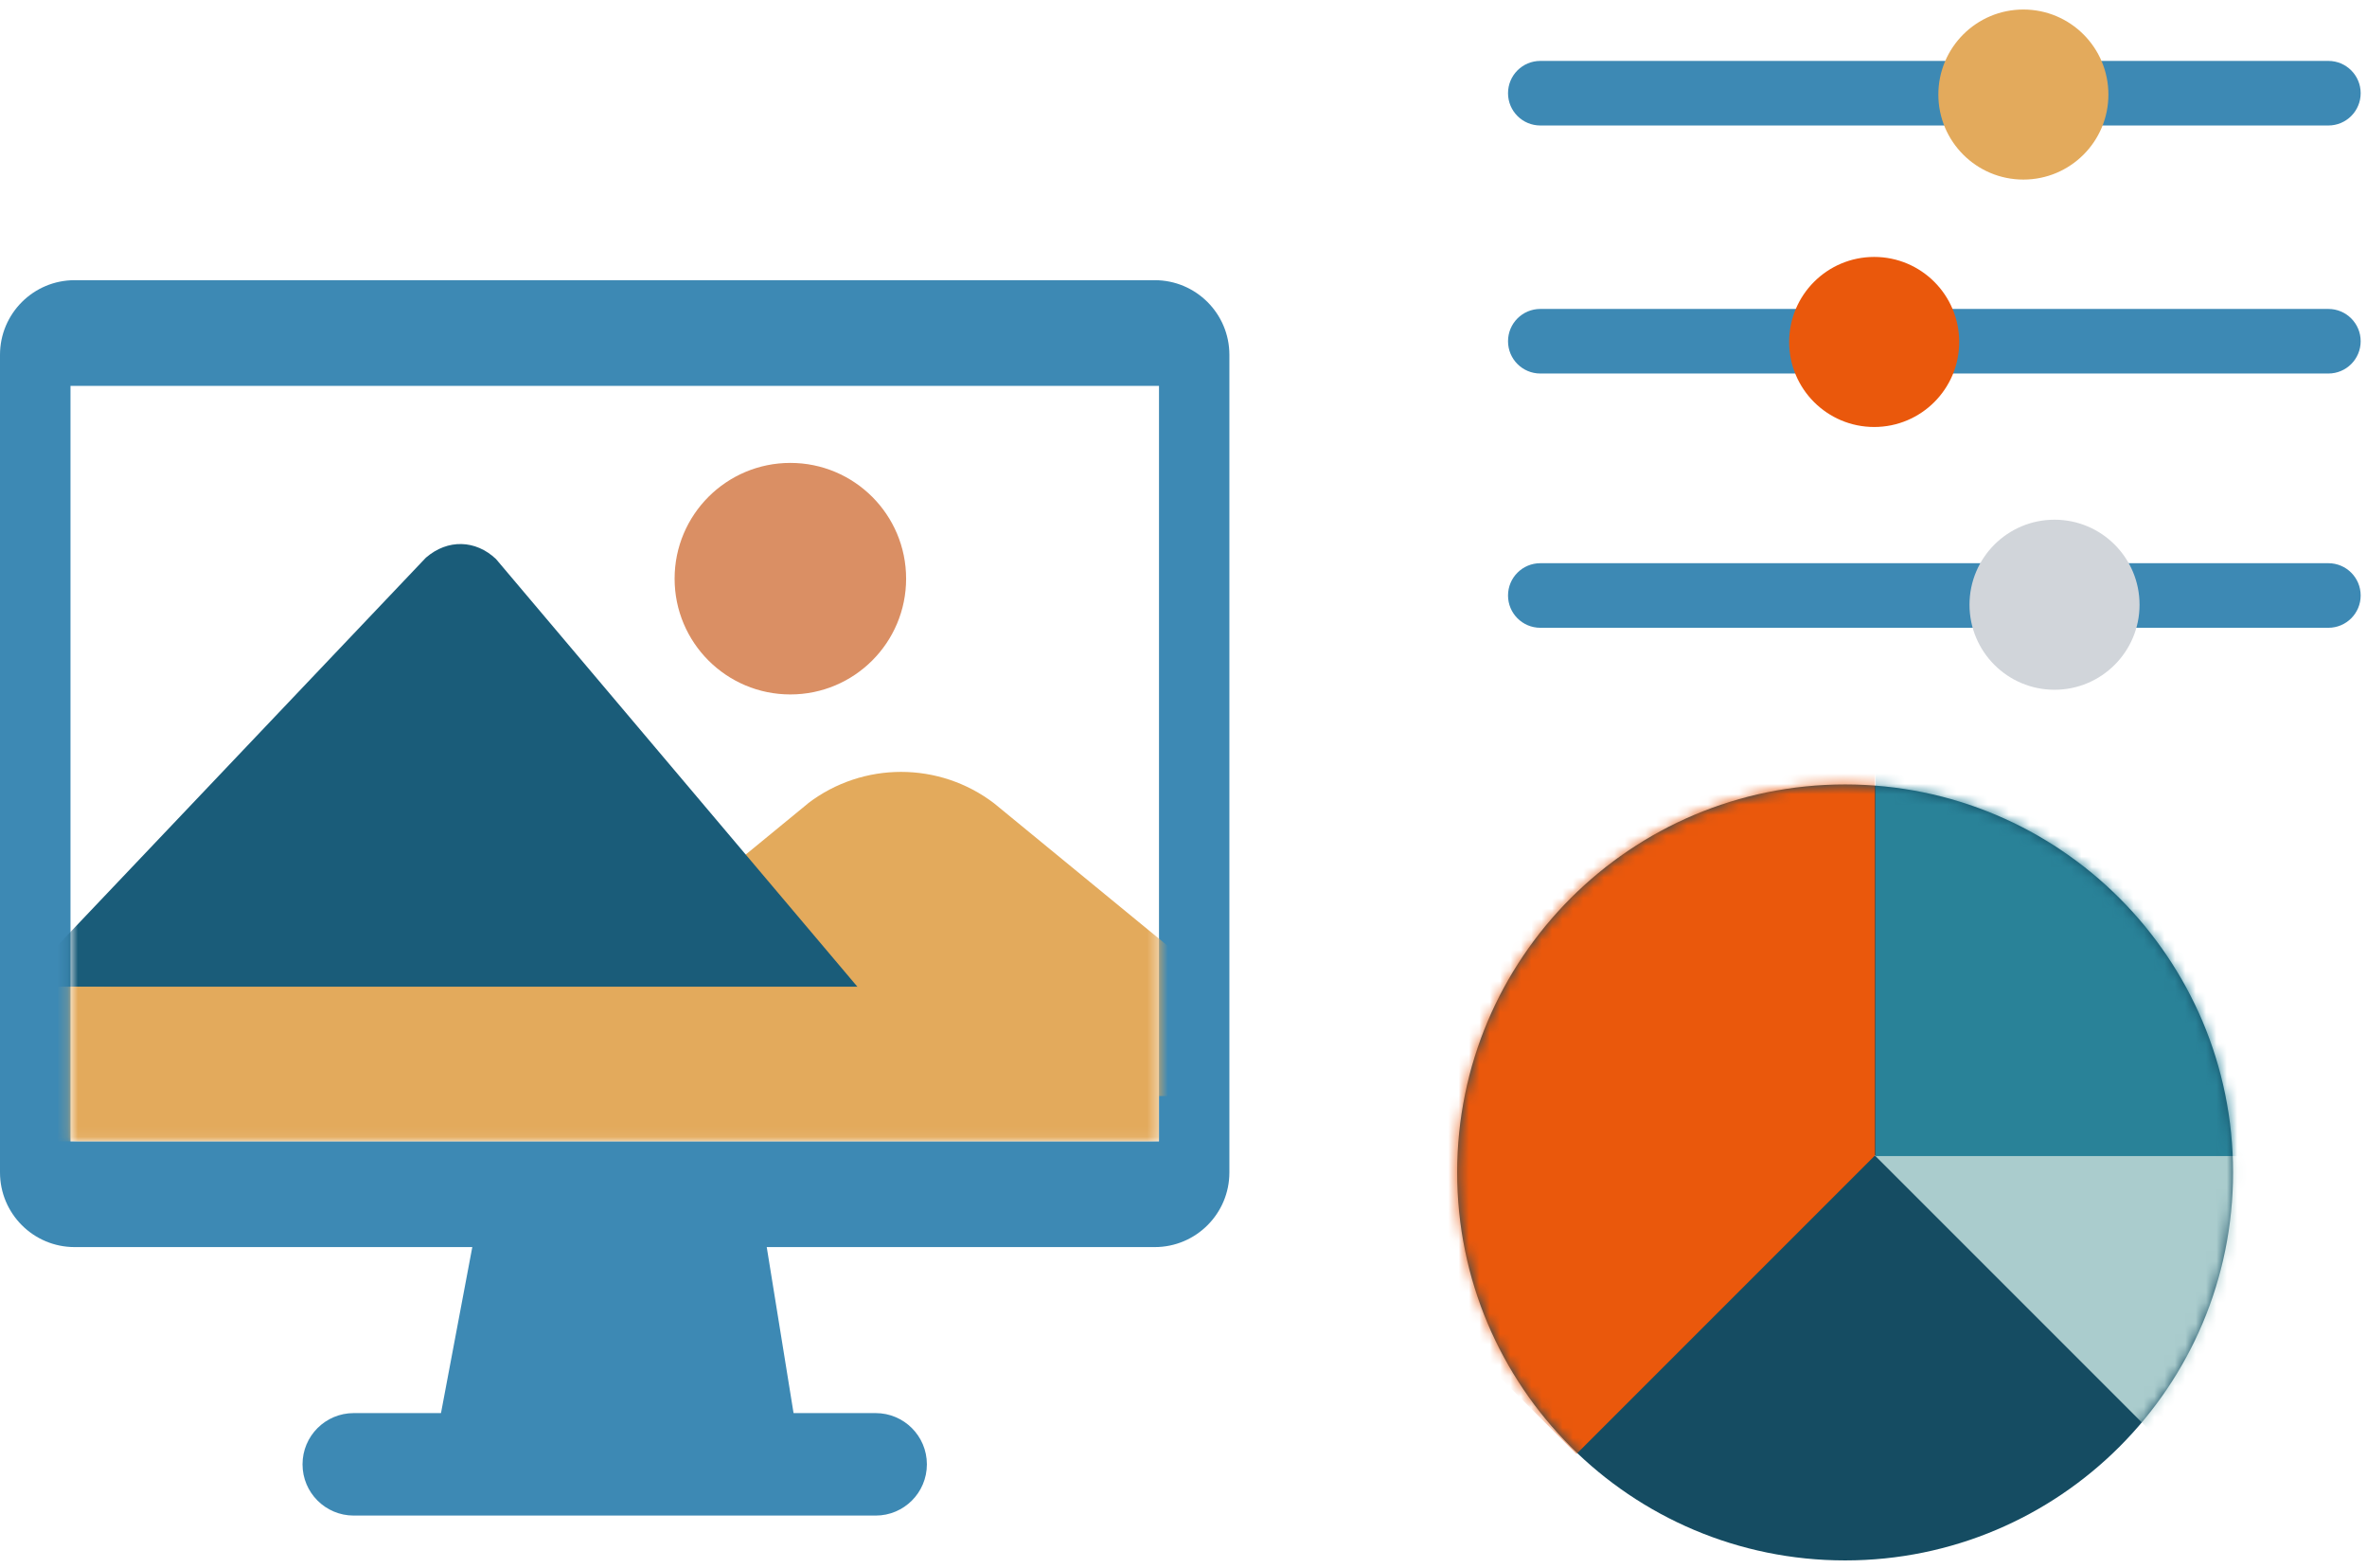 <svg width="228" height="151" viewBox="0 0 228 151" fill="none" xmlns="http://www.w3.org/2000/svg">
<path d="M224.28 54.247H148.37C146.652 54.247 145.26 55.639 145.26 57.357C145.26 59.075 146.652 60.467 148.37 60.467H224.28C225.997 60.467 227.39 59.075 227.39 57.357C227.39 55.639 225.997 54.247 224.28 54.247Z" fill="#3D89B4"/>
<path d="M111.23 26.987H7.19C3.22 26.987 0 30.207 0 34.177V112.927C0 116.897 3.22 120.117 7.19 120.117H111.23C115.2 120.117 118.42 116.897 118.42 112.927V34.177C118.42 30.207 115.2 26.987 111.23 26.987ZM111.63 109.937H6.79V37.167H111.64V109.937H111.63Z" fill="#3D89B4"/>
<mask id="mask0_844_4788" style="mask-type:luminance" maskUnits="userSpaceOnUse" x="6" y="37" width="106" height="73">
<path d="M111.639 37.167H6.789V109.937H111.639V37.167Z" fill="white"/>
</mask>
<g mask="url(#mask0_844_4788)">
<path d="M77.84 77.377L43.5 105.567H130.1L95.76 77.377C90.47 73.337 83.12 73.337 77.83 77.377H77.84Z" fill="#E3AA5C"/>
<path d="M41.049 53.687L1.779 95.037L83.169 95.727L47.779 53.847C45.809 51.977 43.119 51.917 41.059 53.687H41.049Z" fill="#1A5C79"/>
<path d="M111.629 95.037H1.779V109.937H111.629V95.037Z" fill="#E3AA5C"/>
</g>
<path d="M76.13 66.887C82.288 66.887 87.281 61.895 87.281 55.737C87.281 49.579 82.288 44.587 76.13 44.587C69.972 44.587 64.981 49.579 64.981 55.737C64.981 61.895 69.972 66.887 76.13 66.887Z" fill="#DA8F64"/>
<path d="M76.591 137.047H42.301L45.581 119.657H73.781L76.591 137.047Z" fill="#3D89B4"/>
<path d="M84.351 136.107H34.071C31.348 136.107 29.141 138.315 29.141 141.037V141.047C29.141 143.77 31.348 145.977 34.071 145.977H84.351C87.073 145.977 89.281 143.77 89.281 141.047V141.037C89.281 138.315 87.073 136.107 84.351 136.107Z" fill="#3D89B4"/>
<path d="M177.729 150.297C198.368 150.297 215.099 133.566 215.099 112.927C215.099 92.288 198.368 75.557 177.729 75.557C157.09 75.557 140.359 92.288 140.359 112.927C140.359 133.566 157.09 150.297 177.729 150.297Z" fill="#154C62"/>
<mask id="mask1_844_4788" style="mask-type:luminance" maskUnits="userSpaceOnUse" x="140" y="75" width="76" height="76">
<path d="M177.729 150.297C198.368 150.297 215.099 133.566 215.099 112.927C215.099 92.288 198.368 75.557 177.729 75.557C157.09 75.557 140.359 92.288 140.359 112.927C140.359 133.566 157.09 150.297 177.729 150.297Z" fill="white"/>
</mask>
<g mask="url(#mask1_844_4788)">
<path d="M180.609 67.357V111.287L151.849 140.047L123.549 111.737V66.447L180.609 67.357Z" fill="#EA580C"/>
<path d="M209.338 140.037L180.578 111.277H221.558L209.338 140.037Z" fill="#AACCCD"/>
<path d="M180.668 71.037V111.347H224.598C224.598 111.347 222.338 68.317 180.668 71.037Z" fill="#298298"/>
</g>
<path d="M224.28 29.757H148.37C146.652 29.757 145.26 31.15 145.26 32.867C145.26 34.585 146.652 35.977 148.37 35.977H224.28C225.997 35.977 227.39 34.585 227.39 32.867C227.39 31.15 225.997 29.757 224.28 29.757Z" fill="#3D89B4"/>
<path d="M224.28 5.867H148.37C146.652 5.867 145.26 7.26 145.26 8.977C145.26 10.695 146.652 12.087 148.37 12.087H224.28C225.997 12.087 227.39 10.695 227.39 8.977C227.39 7.26 225.997 5.867 224.28 5.867Z" fill="#3D89B4"/>
<path d="M194.901 17.297C199.424 17.297 203.091 13.63 203.091 9.107C203.091 4.584 199.424 0.917 194.901 0.917C190.378 0.917 186.711 4.584 186.711 9.107C186.711 13.63 190.378 17.297 194.901 17.297Z" fill="#E3AA5C"/>
<path d="M180.53 41.127C185.053 41.127 188.72 37.46 188.72 32.937C188.72 28.414 185.053 24.747 180.53 24.747C176.007 24.747 172.34 28.414 172.34 32.937C172.34 37.46 176.007 41.127 180.53 41.127Z" fill="#EA580C"/>
<path d="M197.901 66.437C202.424 66.437 206.091 62.77 206.091 58.247C206.091 53.724 202.424 50.057 197.901 50.057C193.378 50.057 189.711 53.724 189.711 58.247C189.711 62.77 193.378 66.437 197.901 66.437Z" fill="#D1D5DA"/>
</svg>
